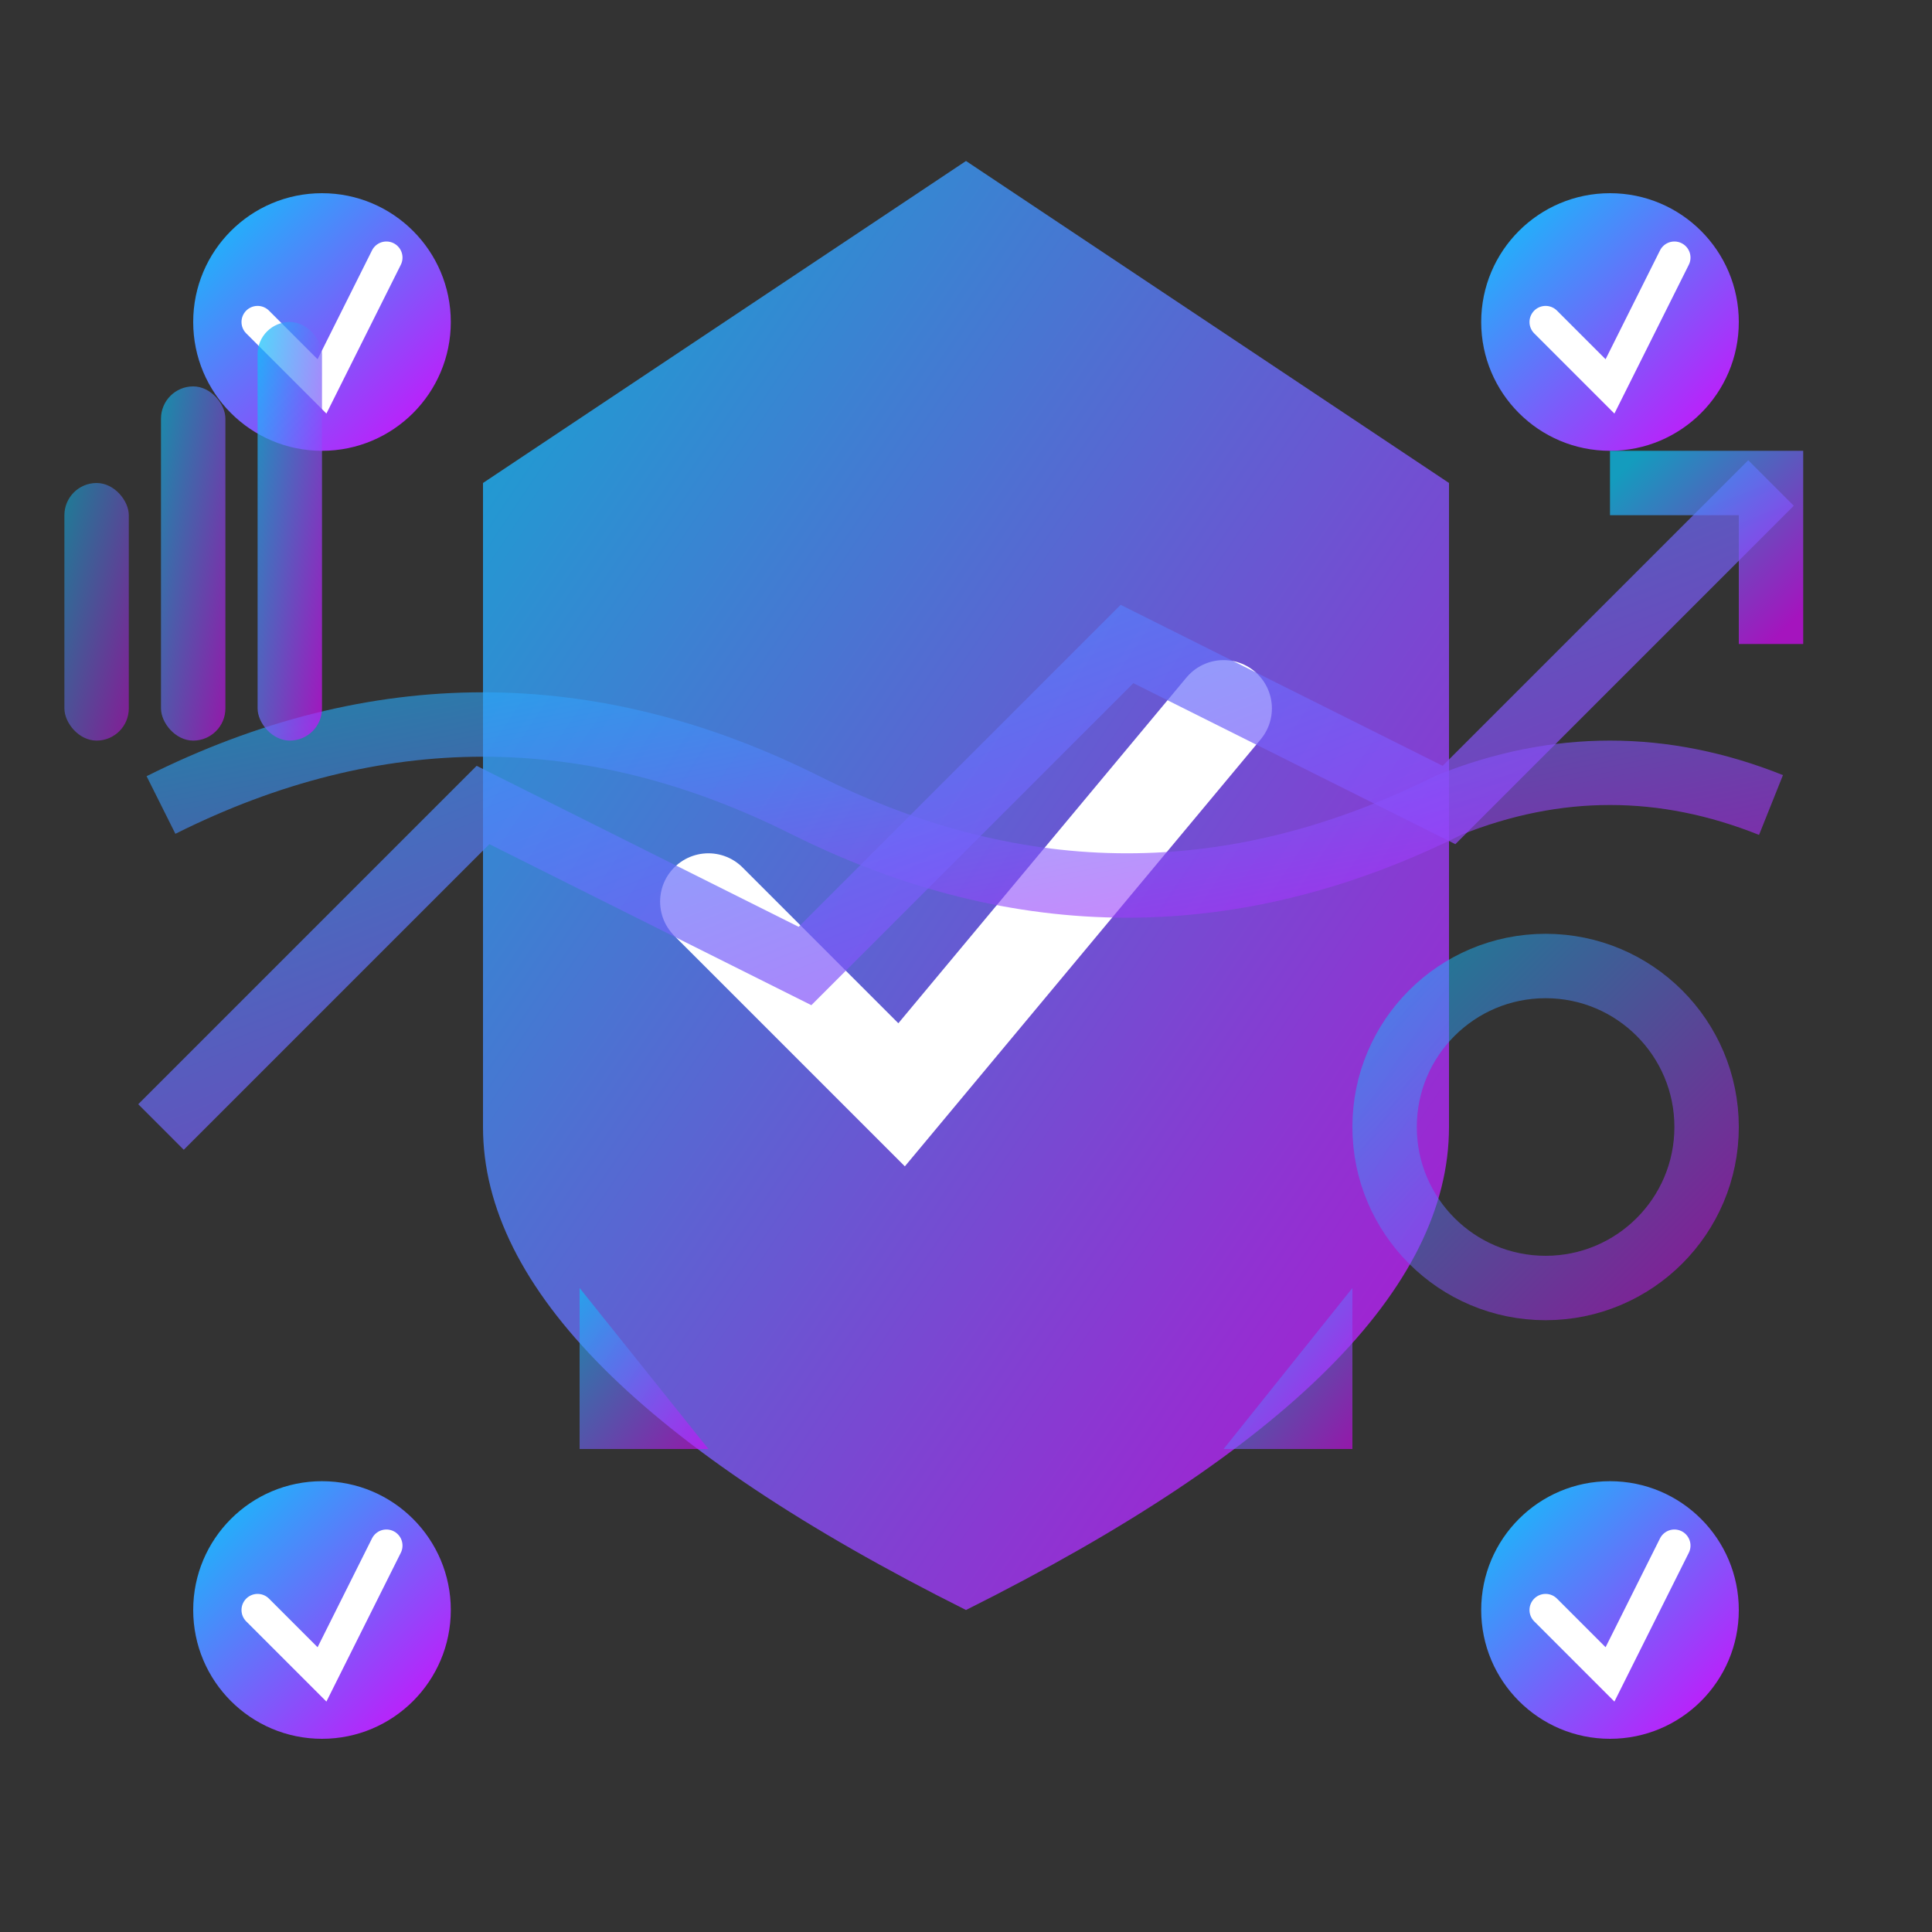 <svg width="60" height="60" viewBox="0 0 60 60" fill="none" xmlns="http://www.w3.org/2000/svg">
  <rect x="0" y="0" width="60" height="60" fill="#333333" stroke="none"/>
  <defs>
    <linearGradient id="advantagesGradient" x1="0%" y1="0%" x2="100%" y2="100%">
      <stop offset="0%" style="stop-color:#07c9fa;stop-opacity:1" />
      <stop offset="100%" style="stop-color:#d607fa;stop-opacity:1" />
    </linearGradient>
  </defs>
  
  <!-- Checkmark shield -->
  <path d="M30 5 L45 15 L45 35 C45 40, 40 45, 30 50 C20 45, 15 40, 15 35 L15 15 Z" fill="url(#advantagesGradient)" opacity="0.8"/>
  
  <!-- Large checkmark -->
  <path d="M22 28 L28 34 L38 22" stroke="white" stroke-width="3" stroke-linecap="round" fill="none"/>
  
  <!-- Advantage indicators -->
  <circle cx="10" cy="10" r="4" fill="url(#advantagesGradient)"/>
  <path d="M8 10 L10 12 L12 8" stroke="white" stroke-width="1" stroke-linecap="round" fill="none"/>
  
  <circle cx="50" cy="10" r="4" fill="url(#advantagesGradient)"/>
  <path d="M48 10 L50 12 L52 8" stroke="white" stroke-width="1" stroke-linecap="round" fill="none"/>
  
  <circle cx="10" cy="50" r="4" fill="url(#advantagesGradient)"/>
  <path d="M8 50 L10 52 L12 48" stroke="white" stroke-width="1" stroke-linecap="round" fill="none"/>
  
  <circle cx="50" cy="50" r="4" fill="url(#advantagesGradient)"/>
  <path d="M48 50 L50 52 L52 48" stroke="white" stroke-width="1" stroke-linecap="round" fill="none"/>
  
  <!-- Flexibility indicator -->
  <path d="M5 25 Q15 20, 25 25 Q35 30, 45 25 Q50 23, 55 25" stroke="url(#advantagesGradient)" stroke-width="2" fill="none" opacity="0.6"/>
  
  <!-- Growth arrow -->
  <path d="M5 35 L15 25 L25 30 L35 20 L45 25 L55 15" stroke="url(#advantagesGradient)" stroke-width="2" fill="none" opacity="0.7"/>
  <path d="M50 15 L55 15 L55 20" stroke="url(#advantagesGradient)" stroke-width="2" fill="none" opacity="0.7"/>
  
  <!-- Balance scales -->
  <line x1="30" y1="55" x2="30" y2="35" stroke="url(#advantagesGradient)" stroke-width="2"/>
  <line x1="20" y1="40" x2="40" y2="40" stroke="url(#advantagesGradient)" stroke-width="2"/>
  <path d="M18 40 L22 45 L18 45 Z" fill="url(#advantagesGradient)" opacity="0.6"/>
  <path d="M42 40 L38 45 L42 45 Z" fill="url(#advantagesGradient)" opacity="0.6"/>
  
  <!-- Productivity indicators -->
  <rect x="2" y="15" width="2" height="8" fill="url(#advantagesGradient)" opacity="0.5" rx="1"/>
  <rect x="5" y="12" width="2" height="11" fill="url(#advantagesGradient)" opacity="0.6" rx="1"/>
  <rect x="8" y="10" width="2" height="13" fill="url(#advantagesGradient)" opacity="0.7" rx="1"/>
  
  <!-- Time saving clock -->
  <circle cx="48" cy="35" r="5" stroke="url(#advantagesGradient)" stroke-width="2" fill="none" opacity="0.5"/>
  <line x1="48" y1="35" x2="48" y2="32" stroke="url(#advantagesGradient)" stroke-width="2" stroke-linecap="round"/>
  <line x1="48" y1="35" x2="50" y2="35" stroke="url(#advantagesGradient)" stroke-width="2" stroke-linecap="round"/>
</svg>
